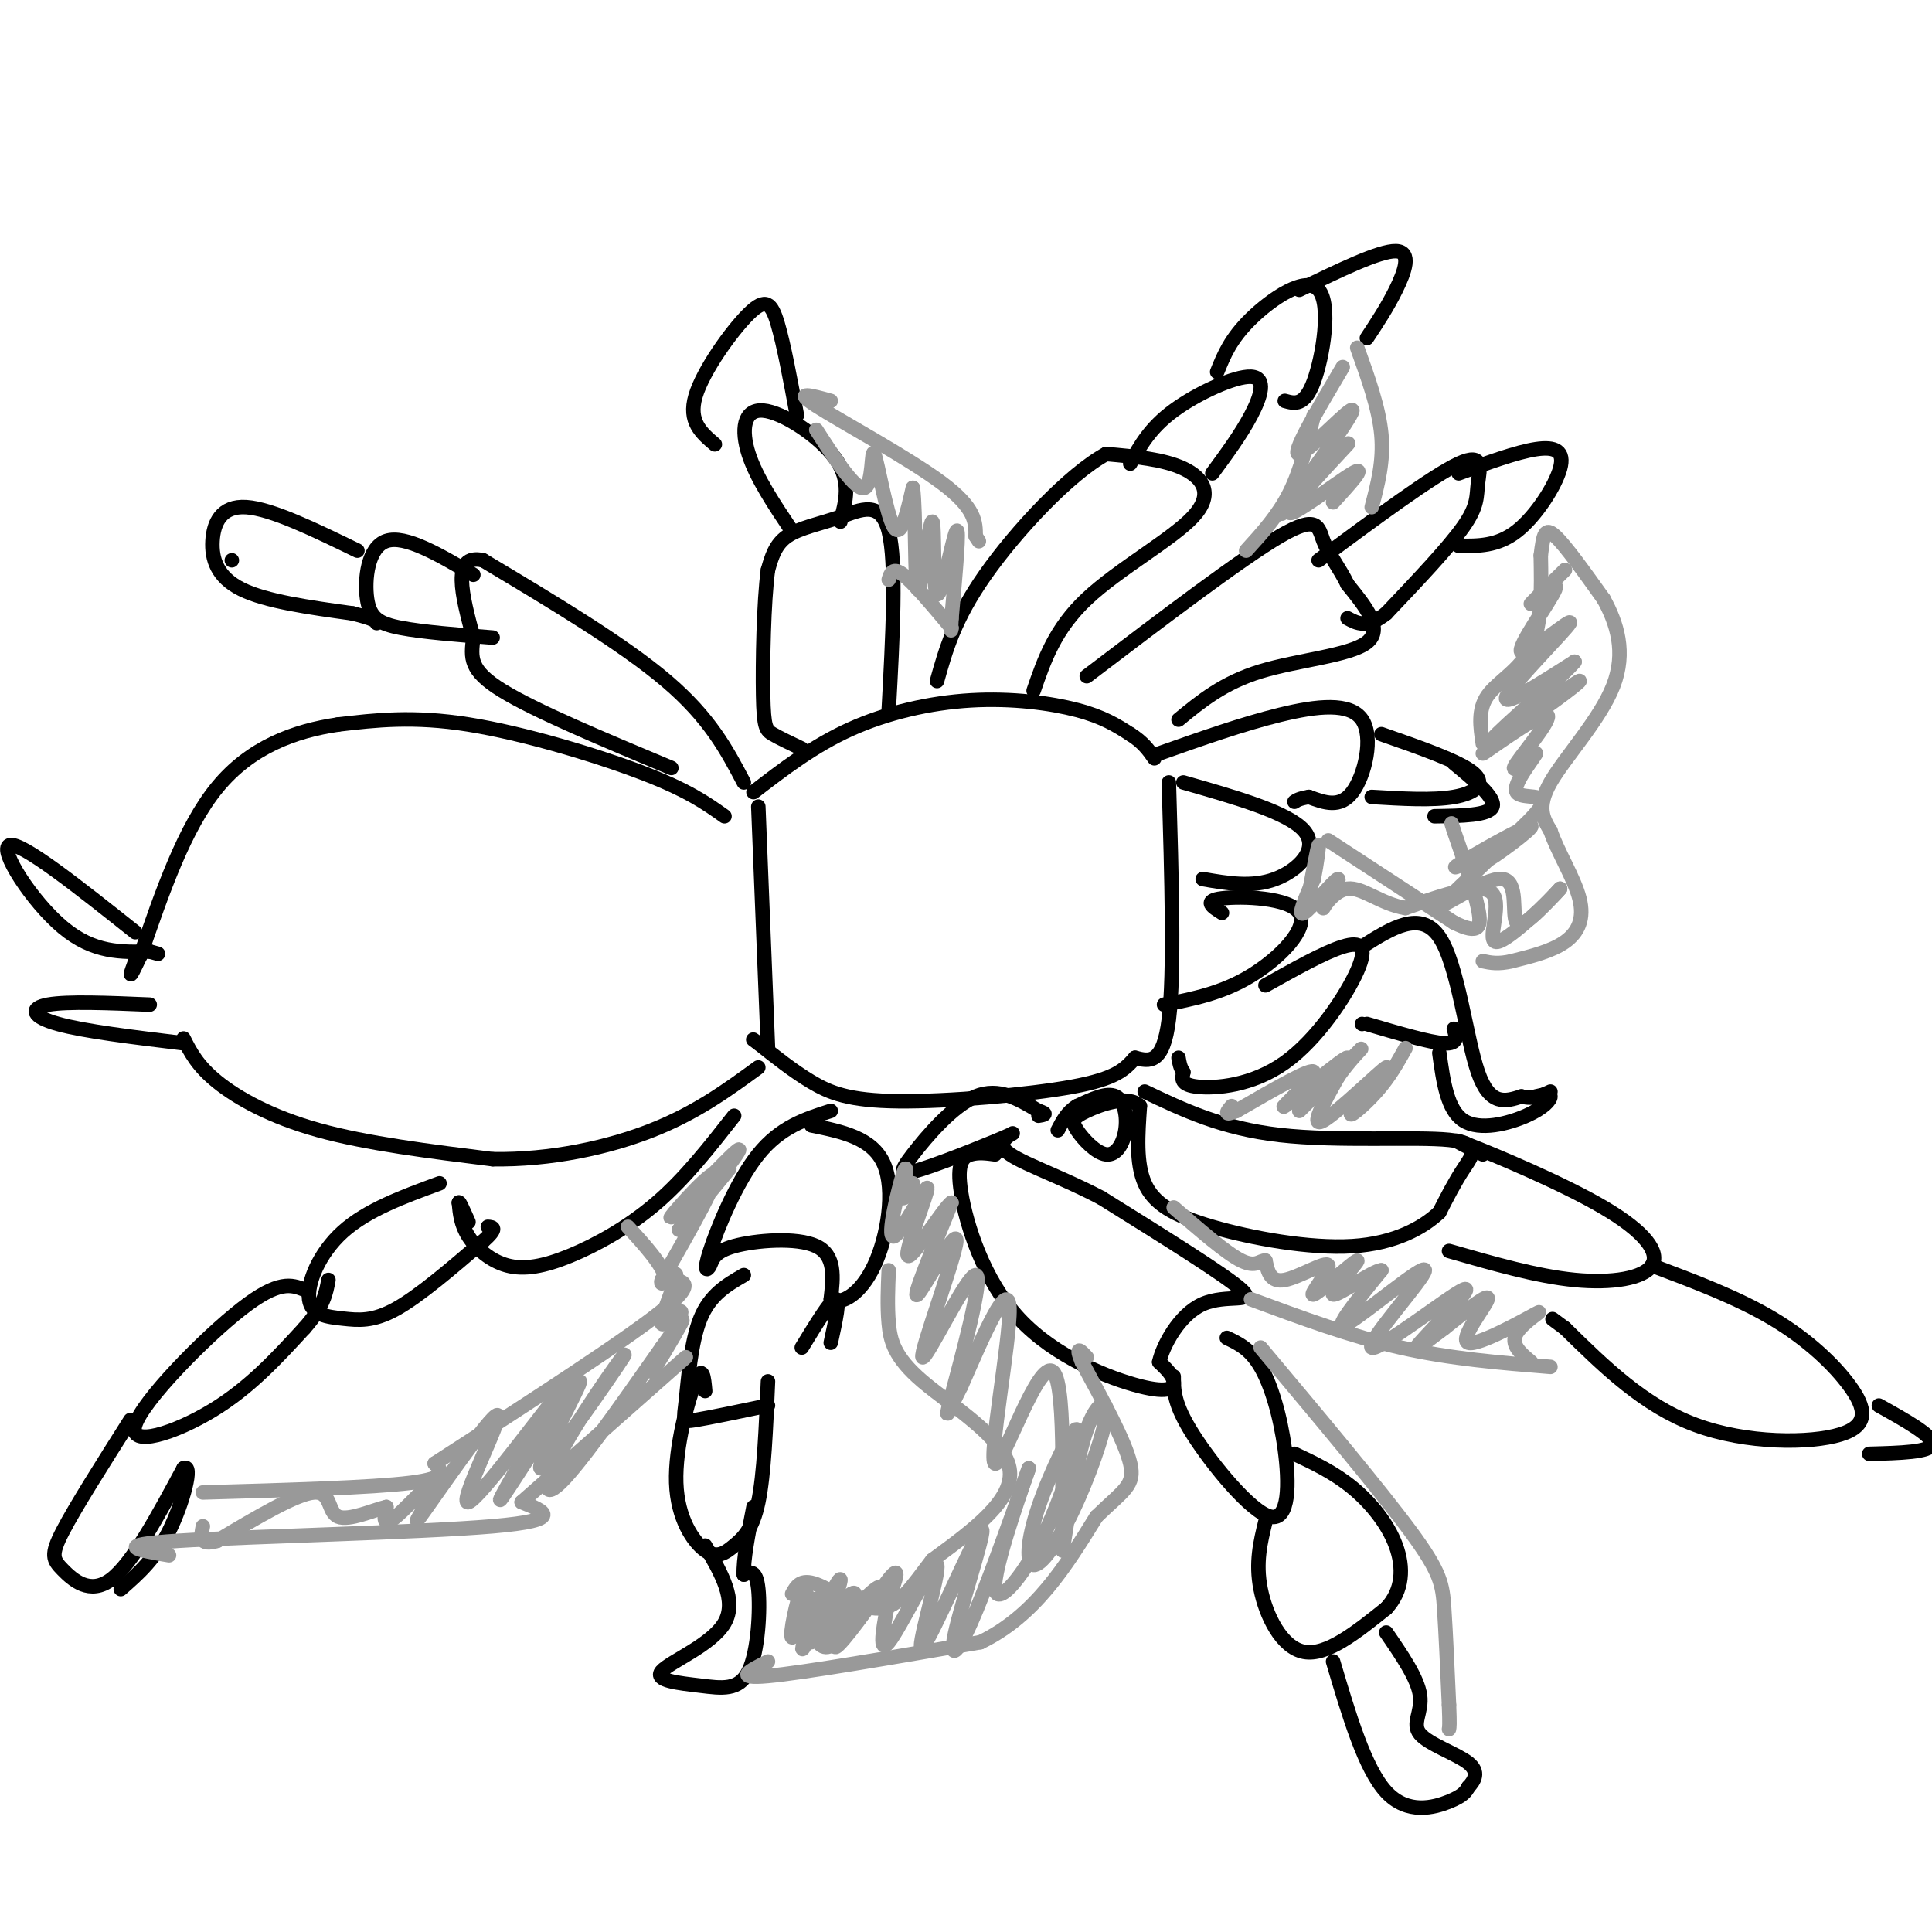 <svg viewBox='0 0 400 400' version='1.1' xmlns='http://www.w3.org/2000/svg' xmlns:xlink='http://www.w3.org/1999/xlink'><g fill='none' stroke='#000000' stroke-width='3' stroke-linecap='round' stroke-linejoin='round'><path d='M156,164c6.214,-4.786 12.429,-9.571 20,-13c7.571,-3.429 16.500,-5.500 25,-6c8.500,-0.500 16.571,0.571 22,2c5.429,1.429 8.214,3.214 11,5'/><path d='M234,152c2.667,1.667 3.833,3.333 5,5'/><path d='M242,162c0.583,19.750 1.167,39.500 0,49c-1.167,9.500 -4.083,8.750 -7,8'/><path d='M235,219c-2.097,2.376 -3.841,4.317 -13,6c-9.159,1.683 -25.735,3.107 -36,3c-10.265,-0.107 -14.219,-1.745 -18,-4c-3.781,-2.255 -7.391,-5.128 -11,-8'/><path d='M157,216c-1.833,-1.333 -0.917,-0.667 0,0'/><path d='M157,167c0.000,0.000 2.000,50.000 2,50'/><path d='M150,169c-3.778,-2.689 -7.556,-5.378 -17,-9c-9.444,-3.622 -24.556,-8.178 -36,-10c-11.444,-1.822 -19.222,-0.911 -27,0'/><path d='M70,150c-9.044,1.333 -18.156,4.667 -25,13c-6.844,8.333 -11.422,21.667 -16,35'/><path d='M29,198c-2.833,6.000 -1.917,3.500 -1,1'/><path d='M38,215c1.422,2.822 2.844,5.644 7,9c4.156,3.356 11.044,7.244 21,10c9.956,2.756 22.978,4.378 36,6'/><path d='M102,240c11.956,0.178 23.844,-2.378 33,-6c9.156,-3.622 15.578,-8.311 22,-13'/><path d='M28,193c-11.800,-9.378 -23.600,-18.756 -26,-18c-2.400,0.756 4.600,11.644 11,17c6.400,5.356 12.200,5.178 18,5'/><path d='M31,197c3.000,0.833 1.500,0.417 0,0'/><path d='M31,208c-8.511,-0.356 -17.022,-0.711 -21,0c-3.978,0.711 -3.422,2.489 2,4c5.422,1.511 15.711,2.756 26,4'/><path d='M245,162c10.889,3.111 21.778,6.222 25,10c3.222,3.778 -1.222,8.222 -6,10c-4.778,1.778 -9.889,0.889 -15,0'/><path d='M253,189c-2.000,-1.256 -4.000,-2.512 0,-3c4.000,-0.488 14.000,-0.208 16,3c2.000,3.208 -4.000,9.345 -10,13c-6.000,3.655 -12.000,4.827 -18,6'/><path d='M262,204c6.107,-3.416 12.214,-6.833 16,-8c3.786,-1.167 5.252,-0.086 3,5c-2.252,5.086 -8.222,14.177 -15,19c-6.778,4.823 -14.365,5.378 -18,5c-3.635,-0.378 -3.317,-1.689 -3,-3'/><path d='M245,222c-0.667,-1.000 -0.833,-2.000 -1,-3'/><path d='M282,196c6.067,-3.844 12.133,-7.689 16,-2c3.867,5.689 5.533,20.911 8,28c2.467,7.089 5.733,6.044 9,5'/><path d='M315,227c2.500,0.667 4.250,-0.167 6,-1'/><path d='M282,212c0.000,0.000 0.000,0.000 0,0'/><path d='M283,212c6.500,1.917 13.000,3.833 16,4c3.000,0.167 2.500,-1.417 2,-3'/><path d='M298,218c0.810,5.911 1.619,11.821 5,14c3.381,2.179 9.333,0.625 13,-1c3.667,-1.625 5.048,-3.321 5,-4c-0.048,-0.679 -1.524,-0.339 -3,0'/><path d='M320,227c0.000,0.000 0.000,0.000 0,0'/><path d='M237,226c7.994,3.815 15.988,7.631 28,9c12.012,1.369 28.042,0.292 35,1c6.958,0.708 4.845,3.202 3,6c-1.845,2.798 -3.423,5.899 -5,9'/><path d='M298,251c-3.313,3.128 -9.094,6.447 -18,7c-8.906,0.553 -20.936,-1.659 -29,-4c-8.064,-2.341 -12.161,-4.812 -14,-9c-1.839,-4.188 -1.419,-10.094 -1,-16'/><path d='M236,229c-2.445,-2.397 -8.058,-0.389 -11,1c-2.942,1.389 -3.214,2.160 -2,4c1.214,1.840 3.913,4.751 6,5c2.087,0.249 3.562,-2.164 4,-5c0.438,-2.836 -0.161,-6.096 -2,-7c-1.839,-0.904 -4.920,0.548 -8,2'/><path d='M223,229c-2.000,1.167 -3.000,3.083 -4,5'/><path d='M307,239c-4.049,-1.987 -8.099,-3.974 -3,-2c5.099,1.974 19.346,7.911 28,13c8.654,5.089 11.715,9.332 10,12c-1.715,2.668 -8.204,3.762 -16,3c-7.796,-0.762 -16.898,-3.381 -26,-6'/><path d='M342,262c8.890,3.351 17.780,6.702 25,11c7.220,4.298 12.770,9.544 16,14c3.230,4.456 4.139,8.123 -2,10c-6.139,1.877 -19.325,1.965 -30,-2c-10.675,-3.965 -18.837,-11.982 -27,-20'/><path d='M324,275c-4.500,-3.333 -2.250,-1.667 0,0'/><path d='M389,291c5.667,3.167 11.333,6.333 11,8c-0.333,1.667 -6.667,1.833 -13,2'/><path d='M206,239c-1.709,-0.231 -3.419,-0.462 -5,0c-1.581,0.462 -3.034,1.618 -2,8c1.034,6.382 4.556,17.989 12,26c7.444,8.011 18.812,12.426 25,14c6.188,1.574 7.197,0.307 7,-1c-0.197,-1.307 -1.598,-2.653 -3,-4'/><path d='M240,282c0.750,-3.381 4.125,-9.833 9,-12c4.875,-2.167 11.250,-0.048 8,-3c-3.250,-2.952 -16.125,-10.976 -29,-19'/><path d='M228,248c-9.349,-4.910 -18.222,-7.684 -20,-10c-1.778,-2.316 3.537,-4.173 1,-3c-2.537,1.173 -12.928,5.376 -18,7c-5.072,1.624 -4.827,0.668 -2,-3c2.827,-3.668 8.236,-10.048 13,-12c4.764,-1.952 8.882,0.524 13,3'/><path d='M215,230c2.167,0.667 1.083,0.833 0,1'/><path d='M243,285c-0.002,2.848 -0.003,5.697 4,12c4.003,6.303 12.011,16.061 16,17c3.989,0.939 3.959,-6.939 3,-14c-0.959,-7.061 -2.845,-13.303 -5,-17c-2.155,-3.697 -4.577,-4.848 -7,-6'/><path d='M262,315c-1.044,4.267 -2.089,8.533 -1,14c1.089,5.467 4.311,12.133 9,13c4.689,0.867 10.844,-4.067 17,-9'/><path d='M287,333c3.476,-3.702 3.667,-8.458 2,-13c-1.667,-4.542 -5.190,-8.869 -9,-12c-3.810,-3.131 -7.905,-5.065 -12,-7'/><path d='M276,344c3.289,11.111 6.578,22.222 11,27c4.422,4.778 9.978,3.222 13,2c3.022,-1.222 3.511,-2.111 4,-3'/><path d='M304,370c1.247,-1.319 2.365,-3.116 0,-5c-2.365,-1.884 -8.214,-3.853 -10,-6c-1.786,-2.147 0.490,-4.470 0,-8c-0.490,-3.530 -3.745,-8.265 -7,-13'/><path d='M172,230c-5.213,1.658 -10.426,3.315 -15,9c-4.574,5.685 -8.510,15.396 -10,20c-1.490,4.604 -0.533,4.100 0,3c0.533,-1.100 0.644,-2.796 5,-4c4.356,-1.204 12.959,-1.915 17,0c4.041,1.915 3.521,6.458 3,11'/><path d='M172,269c2.202,1.274 6.208,-1.042 9,-7c2.792,-5.958 4.369,-15.560 2,-21c-2.369,-5.440 -8.685,-6.720 -15,-8'/><path d='M154,264c-3.494,2.018 -6.988,4.036 -9,9c-2.012,4.964 -2.542,12.875 -3,17c-0.458,4.125 -0.845,4.464 2,4c2.845,-0.464 8.923,-1.732 15,-3'/><path d='M172,278c1.000,-4.583 2.000,-9.167 1,-9c-1.000,0.167 -4.000,5.083 -7,10'/><path d='M146,288c-0.249,-2.799 -0.498,-5.598 -2,-2c-1.502,3.598 -4.256,13.594 -4,21c0.256,7.406 3.522,12.222 6,14c2.478,1.778 4.167,0.517 6,-1c1.833,-1.517 3.809,-3.291 5,-9c1.191,-5.709 1.595,-15.355 2,-25'/><path d='M146,320c3.330,5.710 6.660,11.421 4,16c-2.660,4.579 -11.309,8.028 -13,10c-1.691,1.972 3.578,2.467 8,3c4.422,0.533 7.998,1.105 10,-3c2.002,-4.105 2.429,-12.887 2,-17c-0.429,-4.113 -1.715,-3.556 -3,-3'/><path d='M154,326c-0.167,-2.833 0.917,-8.417 2,-14'/><path d='M152,231c-5.057,6.459 -10.115,12.919 -16,18c-5.885,5.081 -12.598,8.785 -18,11c-5.402,2.215 -9.493,2.943 -13,2c-3.507,-0.943 -6.431,-3.555 -8,-6c-1.569,-2.445 -1.785,-4.722 -2,-7'/><path d='M95,249c0.000,-0.500 1.000,1.750 2,4'/><path d='M91,245c-7.507,2.756 -15.014,5.512 -20,10c-4.986,4.488 -7.450,10.708 -7,14c0.450,3.292 3.813,3.656 7,4c3.187,0.344 6.196,0.670 11,-2c4.804,-2.670 11.402,-8.335 18,-14'/><path d='M100,257c3.167,-2.833 2.083,-2.917 1,-3'/><path d='M63,267c-2.643,-1.012 -5.286,-2.024 -13,4c-7.714,6.024 -20.500,19.083 -22,24c-1.500,4.917 8.286,1.690 16,-3c7.714,-4.690 13.357,-10.845 19,-17'/><path d='M63,275c4.000,-4.500 4.500,-7.250 5,-10'/><path d='M27,294c-5.708,9.012 -11.417,18.024 -14,23c-2.583,4.976 -2.042,5.917 0,8c2.042,2.083 5.583,5.310 10,2c4.417,-3.310 9.708,-13.155 15,-23'/><path d='M38,304c2.111,-1.222 -0.111,7.222 -3,13c-2.889,5.778 -6.444,8.889 -10,12'/><path d='M240,156c8.637,-3.054 17.274,-6.107 25,-8c7.726,-1.893 14.542,-2.625 17,1c2.458,3.625 0.560,11.607 -2,15c-2.560,3.393 -5.780,2.196 -9,1'/><path d='M271,165c-2.000,0.333 -2.500,0.667 -3,1'/><path d='M286,152c8.089,2.822 16.178,5.644 19,8c2.822,2.356 0.378,4.244 -4,5c-4.378,0.756 -10.689,0.378 -17,0'/><path d='M301,158c4.333,3.583 8.667,7.167 8,9c-0.667,1.833 -6.333,1.917 -12,2'/><path d='M244,149c4.644,-3.822 9.289,-7.644 17,-10c7.711,-2.356 18.489,-3.244 22,-6c3.511,-2.756 -0.244,-7.378 -4,-12'/><path d='M279,121c-1.690,-3.488 -3.917,-6.208 -5,-9c-1.083,-2.792 -1.024,-5.655 -9,-1c-7.976,4.655 -23.988,16.827 -40,29'/><path d='M273,116c11.810,-8.744 23.619,-17.488 29,-20c5.381,-2.512 4.333,1.208 4,4c-0.333,2.792 0.048,4.655 -3,9c-3.048,4.345 -9.524,11.173 -16,18'/><path d='M287,127c-4.000,3.167 -6.000,2.083 -8,1'/><path d='M302,98c6.000,-2.196 12.000,-4.393 16,-5c4.000,-0.607 6.000,0.375 5,4c-1.000,3.625 -5.000,9.893 -9,13c-4.000,3.107 -8.000,3.054 -12,3'/><path d='M214,143c2.196,-6.387 4.393,-12.774 11,-19c6.607,-6.226 17.625,-12.292 22,-17c4.375,-4.708 2.107,-8.060 -2,-10c-4.107,-1.940 -10.054,-2.470 -16,-3'/><path d='M229,94c-7.600,4.111 -18.600,15.889 -25,25c-6.400,9.111 -8.200,15.556 -10,22'/><path d='M234,96c2.042,-3.690 4.083,-7.381 9,-11c4.917,-3.619 12.708,-7.167 16,-7c3.292,0.167 2.083,4.048 0,8c-2.083,3.952 -5.042,7.976 -8,12'/><path d='M252,77c1.381,-3.429 2.762,-6.857 7,-11c4.238,-4.143 11.333,-9.000 14,-6c2.667,3.000 0.905,13.857 -1,19c-1.905,5.143 -3.952,4.571 -6,4'/><path d='M269,60c8.311,-4.044 16.622,-8.089 20,-8c3.378,0.089 1.822,4.311 0,8c-1.822,3.689 -3.911,6.844 -6,10'/><path d='M184,147c0.827,-15.220 1.655,-30.440 0,-37c-1.655,-6.560 -5.792,-4.458 -10,-3c-4.208,1.458 -8.488,2.274 -11,4c-2.512,1.726 -3.256,4.363 -4,7'/><path d='M159,118c-0.893,6.524 -1.125,19.333 -1,26c0.125,6.667 0.607,7.190 2,8c1.393,0.810 3.696,1.905 6,3'/><path d='M164,110c-3.702,-5.524 -7.405,-11.048 -9,-16c-1.595,-4.952 -1.083,-9.333 3,-9c4.083,0.333 11.738,5.381 15,10c3.262,4.619 2.131,8.810 1,13'/><path d='M165,86c-1.363,-7.357 -2.726,-14.714 -4,-19c-1.274,-4.286 -2.458,-5.500 -6,-2c-3.542,3.500 -9.440,11.714 -11,17c-1.560,5.286 1.220,7.643 4,10'/><path d='M154,162c-3.500,-6.667 -7.000,-13.333 -16,-21c-9.000,-7.667 -23.500,-16.333 -38,-25'/><path d='M100,116c-6.667,-1.500 -4.333,7.250 -2,16'/><path d='M98,132c-0.533,4.222 -0.867,6.778 6,11c6.867,4.222 20.933,10.111 35,16'/><path d='M98,119c-7.060,-4.149 -14.119,-8.298 -18,-7c-3.881,1.298 -4.583,8.042 -4,12c0.583,3.958 2.452,5.131 7,6c4.548,0.869 11.774,1.435 19,2'/><path d='M74,114c-8.887,-4.327 -17.774,-8.655 -23,-9c-5.226,-0.345 -6.792,3.292 -7,7c-0.208,3.708 0.940,7.488 6,10c5.060,2.512 14.030,3.756 23,5'/><path d='M73,127c4.667,1.167 4.833,1.583 5,2'/><path d='M48,116c0.000,0.000 0.000,0.000 0,0'/></g>
<g fill='none' stroke='#999999' stroke-width='3' stroke-linecap='round' stroke-linejoin='round'><path d='M275,174c0.000,0.000 26.000,17.000 26,17'/><path d='M301,191c5.378,2.689 5.822,0.911 5,-3c-0.822,-3.911 -2.911,-9.956 -5,-16'/><path d='M301,172c-0.833,-2.667 -0.417,-1.333 0,0'/><path d='M307,154c-0.533,-3.533 -1.067,-7.067 1,-10c2.067,-2.933 6.733,-5.267 9,-10c2.267,-4.733 2.133,-11.867 2,-19'/><path d='M319,115c0.533,-4.422 0.867,-5.978 3,-4c2.133,1.978 6.067,7.489 10,13'/><path d='M332,124c2.774,5.012 4.708,11.042 2,18c-2.708,6.958 -10.060,14.845 -13,20c-2.940,5.155 -1.470,7.577 0,10'/><path d='M321,172c1.405,4.226 4.917,9.792 6,14c1.083,4.208 -0.262,7.060 -3,9c-2.738,1.940 -6.869,2.970 -11,4'/><path d='M313,199c-2.833,0.667 -4.417,0.333 -6,0'/><path d='M281,72c2.250,6.250 4.500,12.500 5,18c0.500,5.500 -0.750,10.250 -2,15'/><path d='M272,86c-1.333,5.667 -2.667,11.333 -5,16c-2.333,4.667 -5.667,8.333 -9,12'/><path d='M172,83c-4.000,-1.111 -8.000,-2.222 -3,1c5.000,3.222 19.000,10.778 26,16c7.000,5.222 7.000,8.111 7,11'/><path d='M202,111c1.167,1.833 0.583,0.917 0,0'/><path d='M184,120c0.417,-1.333 0.833,-2.667 3,-1c2.167,1.667 6.083,6.333 10,11'/><path d='M42,309c17.500,-0.500 35.000,-1.000 43,-2c8.000,-1.000 6.500,-2.500 5,-4'/><path d='M90,303c10.644,-6.933 34.756,-22.267 45,-30c10.244,-7.733 6.622,-7.867 3,-8'/><path d='M138,265c-0.833,-3.167 -4.417,-7.083 -8,-11'/><path d='M35,322c-6.244,-1.044 -12.489,-2.089 2,-3c14.489,-0.911 49.711,-1.689 65,-3c15.289,-1.311 10.644,-3.156 6,-5'/><path d='M108,311c6.667,-5.833 20.333,-17.917 34,-30'/><path d='M184,263c-0.161,3.714 -0.321,7.429 0,11c0.321,3.571 1.125,7.000 7,12c5.875,5.000 16.821,11.571 18,18c1.179,6.429 -7.411,12.714 -16,19'/><path d='M193,323c-4.250,5.524 -6.875,9.833 -11,10c-4.125,0.167 -9.750,-3.810 -13,-5c-3.250,-1.190 -4.125,0.405 -5,2'/><path d='M159,344c-3.667,1.833 -7.333,3.667 0,3c7.333,-0.667 25.667,-3.833 44,-7'/><path d='M203,340c11.333,-5.500 17.667,-15.750 24,-26'/><path d='M227,314c5.733,-5.556 8.067,-6.444 7,-11c-1.067,-4.556 -5.533,-12.778 -10,-21'/><path d='M224,282c-1.500,-3.667 -0.250,-2.333 1,-1'/><path d='M261,279c12.333,14.711 24.667,29.422 31,38c6.333,8.578 6.667,11.022 7,16c0.333,4.978 0.667,12.489 1,20'/><path d='M300,353c0.167,4.167 0.083,4.583 0,5'/><path d='M259,269c10.333,3.833 20.667,7.667 31,10c10.333,2.333 20.667,3.167 31,4'/><path d='M291,217c-1.649,2.976 -3.298,5.952 -6,9c-2.702,3.048 -6.456,6.167 -5,4c1.456,-2.167 8.123,-9.622 7,-9c-1.123,0.622 -10.035,9.321 -13,11c-2.965,1.679 0.018,-3.660 3,-9'/><path d='M277,223c2.328,-3.485 6.648,-7.698 4,-5c-2.648,2.698 -12.265,12.309 -12,12c0.265,-0.309 10.411,-10.536 10,-11c-0.411,-0.464 -11.380,8.837 -13,10c-1.620,1.163 6.109,-5.810 6,-7c-0.109,-1.190 -8.054,3.405 -16,8'/><path d='M256,230c-2.833,1.167 -1.917,0.083 -1,-1'/><path d='M317,282c-2.191,-1.820 -4.383,-3.640 -3,-6c1.383,-2.360 6.340,-5.262 4,-4c-2.340,1.262 -11.976,6.686 -14,6c-2.024,-0.686 3.565,-7.482 4,-9c0.435,-1.518 -4.282,2.241 -9,6'/><path d='M299,275c-3.448,2.555 -7.567,5.943 -5,3c2.567,-2.943 11.820,-12.217 9,-11c-2.820,1.217 -17.715,12.924 -19,12c-1.285,-0.924 11.039,-14.480 11,-16c-0.039,-1.520 -12.440,8.994 -16,11c-3.560,2.006 1.720,-4.497 7,-11'/><path d='M286,263c-1.654,-0.000 -9.290,5.500 -10,5c-0.710,-0.500 5.506,-6.999 5,-7c-0.506,-0.001 -7.734,6.494 -9,7c-1.266,0.506 3.428,-4.979 3,-6c-0.428,-1.021 -5.980,2.423 -9,3c-3.020,0.577 -3.510,-1.711 -4,-4'/><path d='M262,261c-1.111,-0.133 -1.889,1.533 -5,0c-3.111,-1.533 -8.556,-6.267 -14,-11'/><path d='M172,332c-2.384,3.351 -4.769,6.702 -3,5c1.769,-1.702 7.691,-8.456 8,-7c0.309,1.456 -4.994,11.123 -4,11c0.994,-0.123 8.284,-10.035 9,-12c0.716,-1.965 -5.142,4.018 -11,10'/><path d='M171,339c-1.346,-0.852 0.788,-7.981 1,-8c0.212,-0.019 -1.498,7.072 -2,7c-0.502,-0.072 0.206,-7.308 -1,-7c-1.206,0.308 -4.325,8.160 -5,8c-0.675,-0.160 1.093,-8.331 2,-10c0.907,-1.669 0.954,3.166 1,8'/><path d='M167,337c-0.363,2.978 -1.769,6.424 0,3c1.769,-3.424 6.715,-13.719 7,-13c0.285,0.719 -4.089,12.452 -6,13c-1.911,0.548 -1.358,-10.090 -1,-10c0.358,0.090 0.519,10.909 4,11c3.481,0.091 10.280,-10.545 13,-14c2.720,-3.455 1.360,0.273 0,4'/><path d='M184,331c-0.714,4.031 -2.499,12.108 0,9c2.499,-3.108 9.282,-17.403 10,-16c0.718,1.403 -4.628,18.503 -3,17c1.628,-1.503 10.230,-21.609 12,-24c1.770,-2.391 -3.293,12.933 -5,20c-1.707,7.067 -0.059,5.876 3,-1c3.059,-6.876 7.530,-19.438 12,-32'/><path d='M213,304c-0.190,0.681 -6.666,18.383 -7,24c-0.334,5.617 5.474,-0.850 10,-10c4.526,-9.150 7.770,-20.983 7,-22c-0.770,-1.017 -5.556,8.782 -8,16c-2.444,7.218 -2.547,11.854 -1,12c1.547,0.146 4.745,-4.198 8,-11c3.255,-6.802 6.569,-16.062 7,-20c0.431,-3.938 -2.020,-2.554 -4,3c-1.980,5.554 -3.490,15.277 -5,25'/><path d='M220,321c-0.419,-6.225 1.032,-34.287 -2,-37c-3.032,-2.713 -10.547,19.923 -12,19c-1.453,-0.923 3.156,-25.407 3,-32c-0.156,-6.593 -5.078,4.703 -10,16'/><path d='M199,287c-2.524,4.843 -3.832,8.951 -2,2c1.832,-6.951 6.806,-24.962 5,-25c-1.806,-0.038 -10.391,17.897 -11,17c-0.609,-0.897 6.759,-20.626 7,-24c0.241,-3.374 -6.645,9.607 -8,11c-1.355,1.393 2.823,-8.804 7,-19'/><path d='M197,249c-1.321,0.624 -8.122,11.684 -9,11c-0.878,-0.684 4.167,-13.111 4,-14c-0.167,-0.889 -5.545,9.761 -7,10c-1.455,0.239 1.013,-9.932 2,-13c0.987,-3.068 0.494,0.966 0,5'/><path d='M187,248c0.333,0.333 1.167,-1.333 2,-3'/><path d='M151,242c-6.099,7.415 -12.198,14.829 -10,12c2.198,-2.829 12.692,-15.903 12,-16c-0.692,-0.097 -12.571,12.781 -14,14c-1.429,1.219 7.592,-9.223 9,-9c1.408,0.223 -4.796,11.112 -11,22'/><path d='M137,265c-0.741,2.473 2.906,-2.346 3,-1c0.094,1.346 -3.364,8.855 -3,10c0.364,1.145 4.551,-4.075 4,-2c-0.551,2.075 -5.841,11.443 -6,12c-0.159,0.557 4.812,-7.698 6,-10c1.188,-2.302 -1.406,1.349 -4,5'/><path d='M137,279c-4.865,6.891 -15.026,21.619 -20,27c-4.974,5.381 -4.761,1.416 0,-7c4.761,-8.416 14.071,-21.283 12,-18c-2.071,3.283 -15.524,22.715 -17,23c-1.476,0.285 9.026,-18.577 8,-18c-1.026,0.577 -13.579,20.593 -16,24c-2.421,3.407 5.289,-9.797 13,-23'/><path d='M117,287c-3.170,3.356 -17.596,23.246 -20,24c-2.404,0.754 7.215,-17.630 6,-18c-1.215,-0.370 -13.264,17.272 -16,21c-2.736,3.728 3.840,-6.458 4,-8c0.160,-1.542 -6.097,5.559 -9,8c-2.903,2.441 -2.451,0.220 -2,-2'/><path d='M80,312c-2.512,0.560 -7.792,2.958 -10,2c-2.208,-0.958 -1.345,-5.274 -5,-5c-3.655,0.274 -11.827,5.137 -20,10'/><path d='M45,319c-3.833,1.167 -3.417,-0.917 -3,-3'/><path d='M169,89c4.095,6.357 8.190,12.714 10,12c1.810,-0.714 1.333,-8.500 2,-7c0.667,1.500 2.476,12.286 4,15c1.524,2.714 2.762,-2.643 4,-8'/><path d='M189,101c0.662,4.683 0.315,20.390 1,21c0.685,0.610 2.400,-13.878 3,-14c0.600,-0.122 0.085,14.121 1,15c0.915,0.879 3.262,-11.606 4,-13c0.738,-1.394 -0.131,8.303 -1,18'/><path d='M197,128c-0.167,3.333 -0.083,2.667 0,2'/><path d='M278,76c-5.446,9.202 -10.893,18.405 -9,18c1.893,-0.405 11.125,-10.417 11,-9c-0.125,1.417 -9.607,14.262 -13,19c-3.393,4.738 -0.696,1.369 2,-2'/><path d='M269,102c3.522,-3.569 11.325,-11.493 10,-10c-1.325,1.493 -11.780,12.402 -12,14c-0.220,1.598 9.794,-6.115 13,-8c3.206,-1.885 -0.397,2.057 -4,6'/><path d='M324,118c-3.852,3.776 -7.704,7.553 -7,7c0.704,-0.553 5.965,-5.435 5,-3c-0.965,2.435 -8.156,12.189 -7,13c1.156,0.811 10.657,-7.320 10,-6c-0.657,1.320 -11.474,12.091 -13,15c-1.526,2.909 6.237,-2.046 14,-7'/><path d='M326,137c-2.350,2.925 -15.224,13.737 -17,16c-1.776,2.263 7.547,-4.024 13,-8c5.453,-3.976 7.036,-5.643 2,-2c-5.036,3.643 -16.690,12.595 -17,13c-0.310,0.405 10.724,-7.737 13,-8c2.276,-0.263 -4.207,7.353 -6,10c-1.793,2.647 1.103,0.323 4,-2'/><path d='M318,156c-0.828,1.540 -4.898,6.390 -4,8c0.898,1.610 6.763,-0.019 5,3c-1.763,3.019 -11.153,10.685 -11,11c0.153,0.315 9.849,-6.723 9,-7c-0.849,-0.277 -12.243,6.207 -15,8c-2.757,1.793 3.121,-1.103 9,-4'/><path d='M311,175c-2.033,2.568 -11.617,10.987 -12,12c-0.383,1.013 8.435,-5.381 12,-5c3.565,0.381 1.876,7.537 3,9c1.124,1.463 5.062,-2.769 9,-7'/><path d='M323,184c-1.702,2.036 -10.458,10.625 -13,11c-2.542,0.375 1.131,-7.464 -1,-10c-2.131,-2.536 -10.065,0.232 -18,3'/><path d='M291,188c-5.119,-0.818 -8.916,-4.363 -12,-4c-3.084,0.363 -5.456,4.633 -5,4c0.456,-0.633 3.738,-6.171 3,-6c-0.738,0.171 -5.497,6.049 -7,7c-1.503,0.951 0.248,-3.024 2,-7'/><path d='M272,182c0.622,-3.089 1.178,-7.311 1,-7c-0.178,0.311 -1.089,5.156 -2,10'/></g>
</svg>